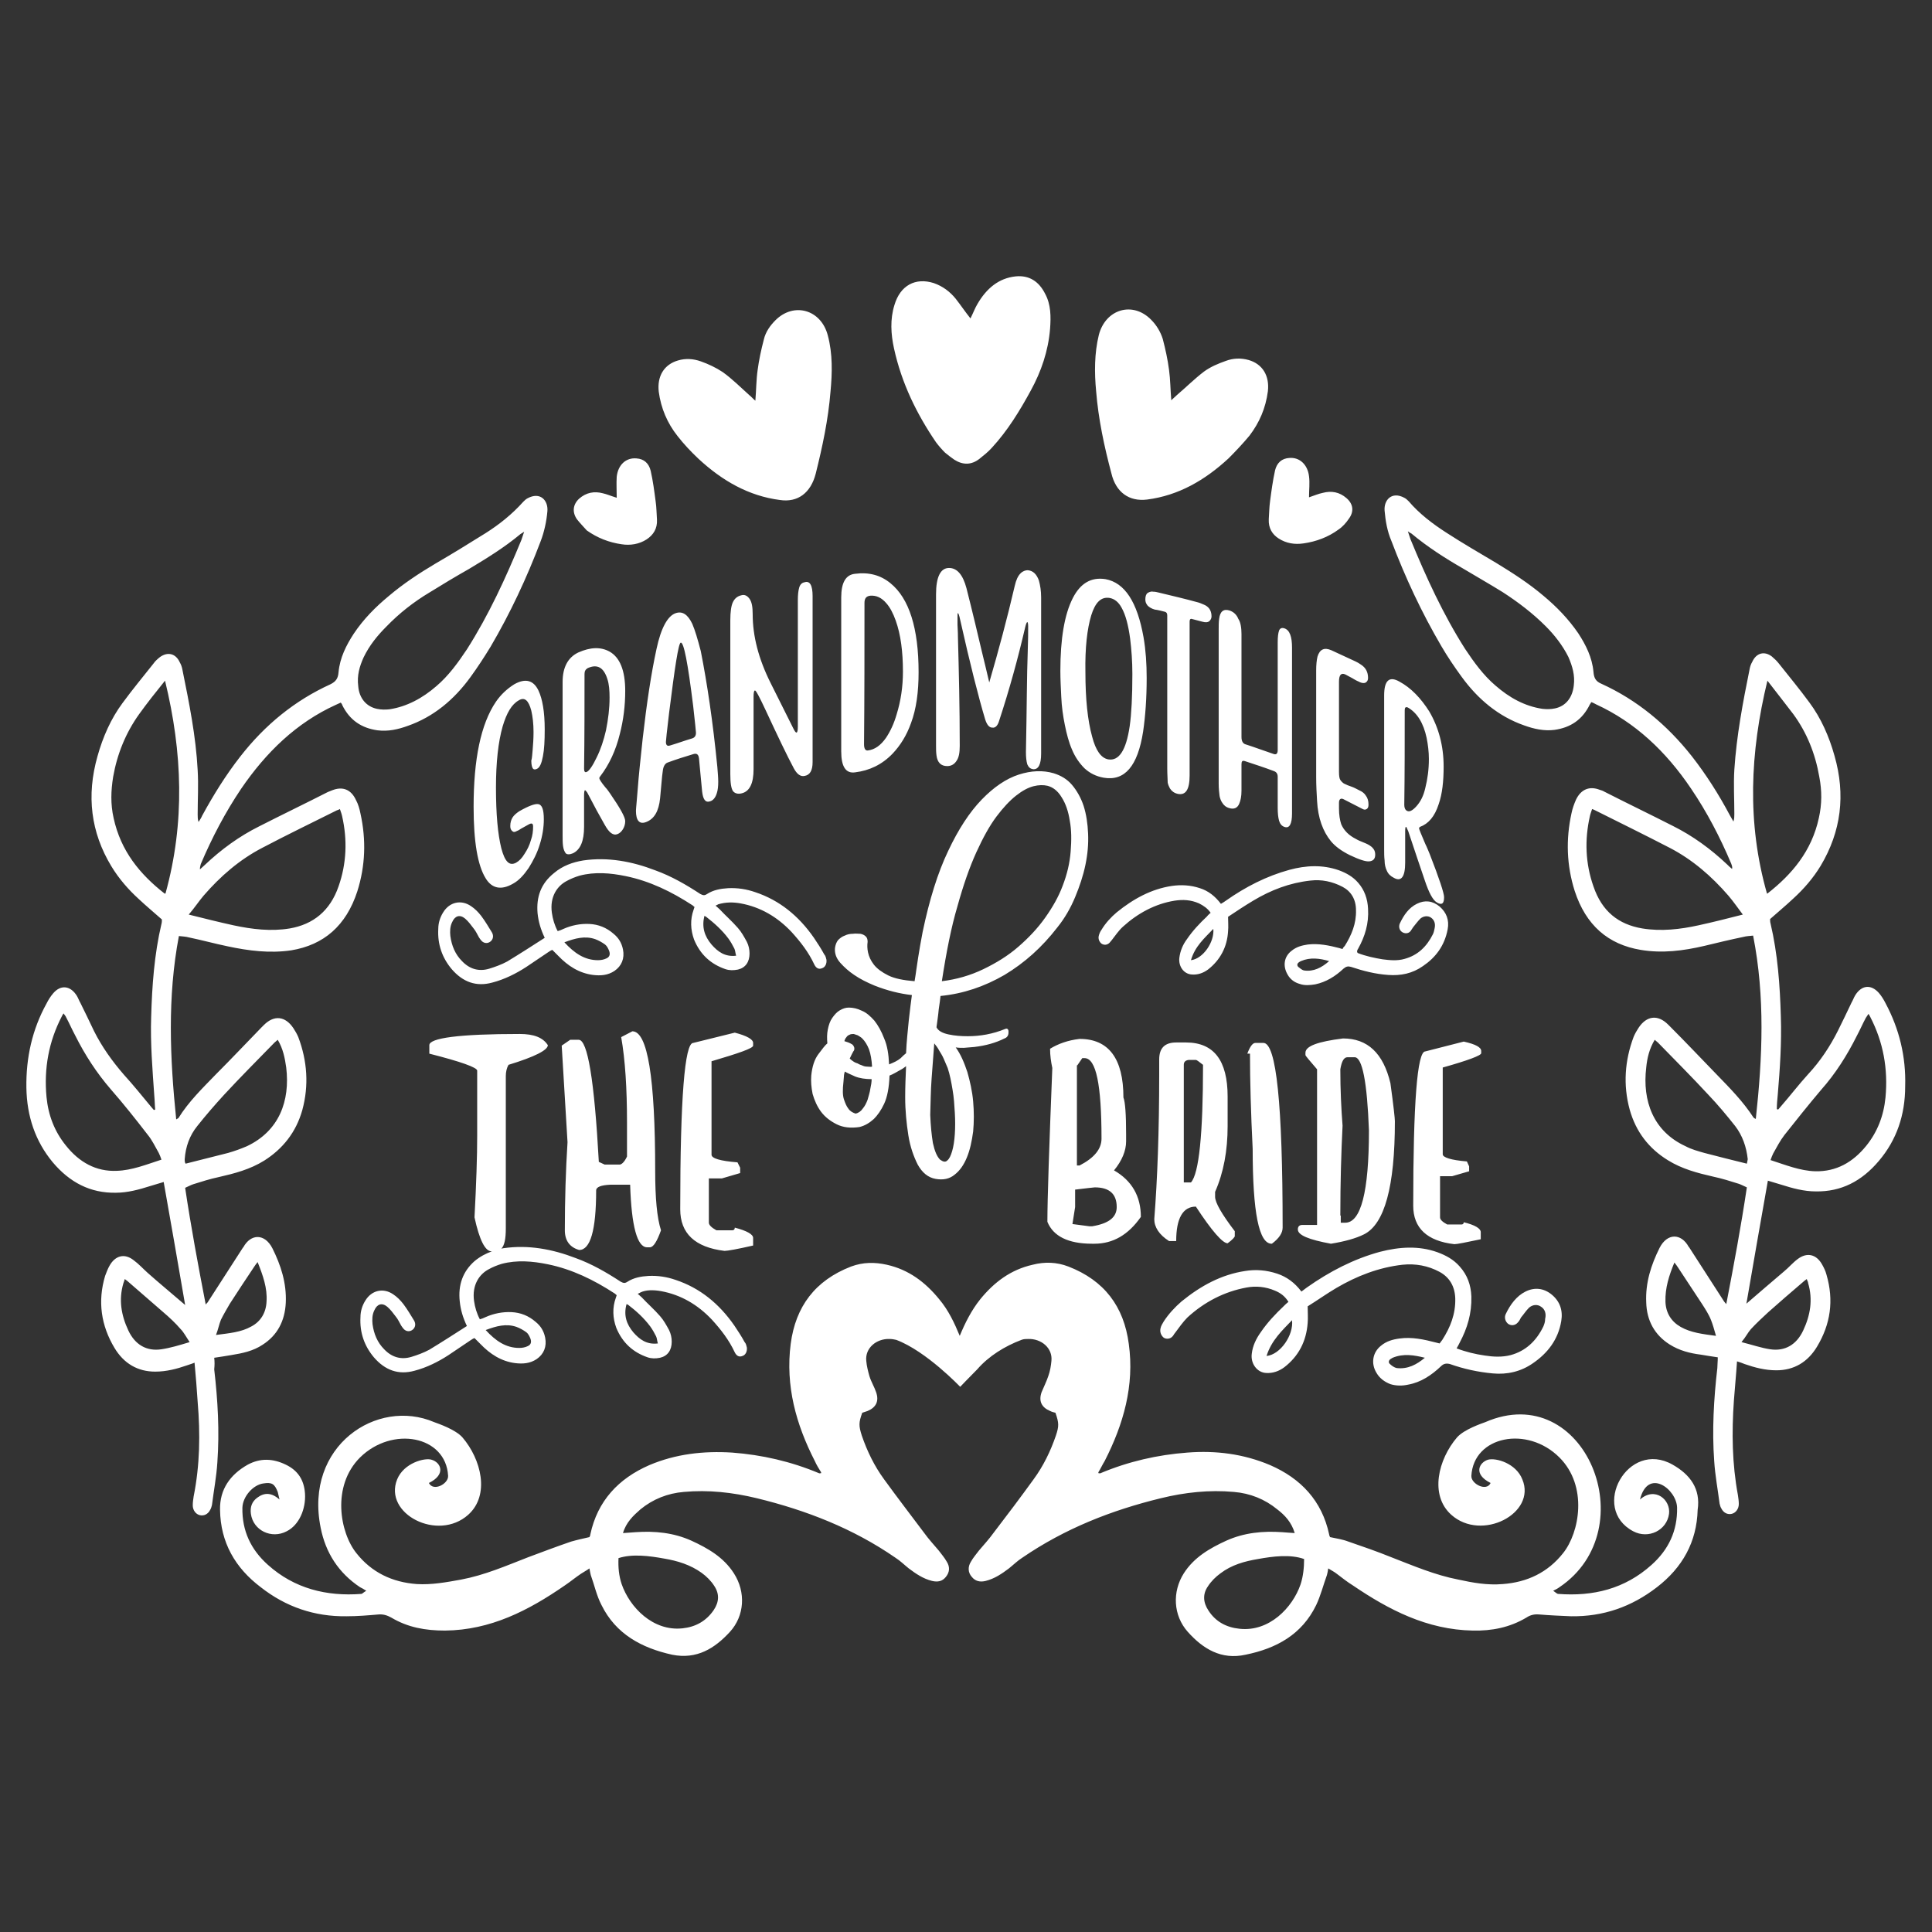 <?xml version="1.0" encoding="utf-8"?>
<!-- Generator: Adobe Illustrator 18.0.0, SVG Export Plug-In . SVG Version: 6.00 Build 0)  -->
<!DOCTYPE svg PUBLIC "-//W3C//DTD SVG 1.1//EN" "http://www.w3.org/Graphics/SVG/1.1/DTD/svg11.dtd">
<svg version="1.1" id="Layer_1" xmlns="http://www.w3.org/2000/svg" xmlns:xlink="http://www.w3.org/1999/xlink" x="0px" y="0px"
	 viewBox="0 0 432 432" enable-background="new 0 0 432 432" xml:space="preserve">
<rect x="0" y="0" width="432" height="432" fill="#333333" stroke="none"/>
<path fill="#FFFFFF" d="M47.9,303.6c1.4-0.2,2.6-0.4,3.8-0.6c2.5-0.4,4.9-0.9,7-2.3c3.3-2.1,5-5.3,5.2-9.4c0.2-4.4-1.1-8.4-3-12.2
	c-1.7-3.3-4.8-3.3-6.5-0.2c0,0-0.1,0.1-0.1,0.1c-2.6,4-5.2,8.1-7.8,12.1c-0.1,0.2-0.3,0.3-0.5,0.6c-1.7-8.8-3.3-17.4-4.6-26.1
	c0.7-0.3,1.2-0.6,1.8-0.8c1.9-0.6,3.8-1.2,5.7-1.6c3.5-0.8,7-1.7,10.2-3.7c4.1-2.6,7.1-6.3,8.5-11.3c1.5-5.5,1.1-11-0.9-16.3
	c-0.3-0.7-0.7-1.4-1.1-2c-1.8-2.7-4.3-3-6.6-0.7c-0.2,0.2-0.4,0.4-0.6,0.6c-3.4,3.5-6.7,7-10.1,10.4c-3,3.1-6.1,6.1-8.4,9.8
	c-0.1,0.1-0.2,0.1-0.5,0.3c-1.4-13.7-2-27.3,0.6-41c0.8,0.1,1.5,0.1,2.2,0.3c2.9,0.6,5.8,1.4,8.7,2c4.7,1,9.4,1.6,14.2,0.9
	c7.3-1.2,12.3-5.5,14.8-13.2c1.8-5.7,2-11.5,0.7-17.4c-0.2-1-0.5-2.1-1-3c-1.1-2.4-3-3.1-5.3-2.2c-0.3,0.1-0.7,0.3-1,0.4
	c-5.1,2.6-10.3,5.1-15.4,7.7c-4.4,2.2-8.4,5.1-12.1,8.6c-0.4,0.4-0.8,0.7-1.1,1c0-0.5,0.1-0.8,0.2-1.2c2.5-5.9,5.5-11.6,9-16.8
	c5.6-8.2,12.4-14.8,21.2-18.8c0.4-0.2,0.7-0.3,1.1-0.5c0.1,0.2,0.3,0.3,0.3,0.5c1.7,3.5,4.4,5.2,7.9,5.7c2.4,0.3,4.6-0.2,6.8-1
	c5.7-2,10.3-5.8,14-10.9c1.6-2.2,3.1-4.5,4.5-6.8c4.4-7.5,8.1-15.4,11.2-23.6c0.8-2.1,1.3-4.4,1.5-6.7c0.2-2.4-1.6-4.4-4.4-2.9
	c-0.4,0.2-0.7,0.5-1,0.8c-2.5,2.8-5.4,5.1-8.4,7c-3.7,2.3-7.4,4.6-11.2,6.8c-3.7,2.2-7.2,4.5-10.5,7.3c-2.9,2.4-5.6,5.1-7.8,8.4
	c-1.7,2.6-3.1,5.4-3.4,8.6c-0.1,1.4-0.6,2.1-1.8,2.7c-7.9,3.6-14.6,9-20.2,16.2c-3.2,4.1-6,8.6-8.5,13.2c-0.2,0.5-0.5,0.9-0.8,1.4
	c-0.2-0.6-0.2-1.1-0.2-1.7c0-3.3,0.2-6.6,0-9.9c-0.4-7.6-1.9-15-3.4-22.4c-0.1-0.6-0.3-1.2-0.6-1.7c-0.9-2-2.7-2.4-4.4-1.2
	c-0.5,0.4-1.1,0.9-1.5,1.5c-2.3,2.9-4.7,5.8-6.9,8.8c-2.6,3.5-4.4,7.6-5.6,11.9c-2.5,8.8-1.5,17,3.1,24.6c1.7,2.8,3.8,5.2,6.1,7.3
	c1.7,1.6,3.4,3,5.2,4.6c0,0.3,0,0.7-0.1,1c-1.6,6.8-2.1,13.8-2.3,20.8c-0.2,5.9,0.3,11.8,0.7,17.6c0.1,1,0.1,2.1,0.2,3.1
	c-0.1,0-0.2,0.1-0.3,0.1c-0.2-0.2-0.4-0.5-0.6-0.7c-2-2.4-4-4.9-6.1-7.2c-2.6-3-4.9-6.2-6.7-9.8c-1-2.1-2-4.2-3-6.2
	c-0.3-0.5-0.5-1.1-0.8-1.6c-1.4-2.3-3.6-2.6-5.3-0.6c-0.6,0.7-1.1,1.5-1.5,2.3c-3.2,5.8-4.6,12.1-4.5,18.8c0.1,6.4,2,12,5.9,16.7
	c3.8,4.5,8.4,6.9,14.1,6.8c2.6,0,5.2-0.7,7.7-1.5c1-0.3,2-0.6,3-0.9c1.6,9.1,3.2,18.1,4.8,27.5c-2.9-2.5-5.7-4.8-8.4-7.2
	c-1-0.9-2-2-3.1-2.8c-2-1.6-4.1-1.1-5.4,1.2c-0.4,0.7-0.7,1.5-1,2.3c-1.7,5.7-0.9,11.1,2.1,16.1c2.1,3.5,5.2,5.3,9.1,5.3
	c2.5,0,4.8-0.6,7.1-1.4c0.5-0.2,1-0.3,1.7-0.6c0.3,3.1,0.5,5.9,0.7,8.8c0.6,7.1,0.5,14.1-0.9,21.1c-0.1,0.7-0.2,1.3-0.2,2
	c0,1.1,0.7,2,1.6,2.2c0.9,0.2,1.8-0.2,2.3-1.2c0.2-0.3,0.3-0.7,0.4-1.1c0.4-3.2,1-6.3,1.2-9.5c0.5-7,0.1-13.9-0.7-20.8
	C48,305.2,48,304.5,47.9,303.6z M49.4,295.1c0.6-1.2,1.3-2.4,2-3.6c1.8-2.8,3.6-5.5,5.4-8.2c0.2-0.3,0.4-0.6,0.8-1.1
	c1.2,3,2.2,5.8,2,8.8c-0.1,2.5-1.3,4.5-3.4,5.6c-2.3,1.3-4.9,1.5-7.9,1.9C48.8,297.2,49,296.1,49.4,295.1z M81.3,147
	c1.3-2.7,3.1-4.9,5.1-6.9c2.9-3,6.1-5.5,9.6-7.6c2.9-1.8,5.9-3.6,8.9-5.3c4-2.4,7.9-4.8,11.5-7.8c0.2-0.1,0.3-0.2,0.8-0.5
	c-0.3,0.8-0.4,1.3-0.6,1.8c-3.5,8.5-7.3,16.8-12.2,24.5c-2,3-4.1,5.9-6.8,8.2c-3.1,2.7-6.6,4.6-10.5,5.2c-0.9,0.1-1.9,0.1-2.8-0.1
	c-2.4-0.5-4-2.4-4.2-5.1C79.8,151,80.4,149,81.3,147z M45.5,200.3c3.8-4.4,8.1-8.1,13.1-10.7c5.5-2.9,11.1-5.6,16.7-8.4
	c0.2-0.1,0.4-0.1,0.7-0.3c0.2,0.6,0.4,1.1,0.5,1.6c1.2,5.3,1,10.6-0.8,15.7c-1.9,5.5-5.7,8.5-10.9,9.4c-4.2,0.7-8.4,0.2-12.6-0.7
	c-3.2-0.7-6.4-1.5-10-2.4C43.5,203,44.4,201.6,45.5,200.3z M26.1,261.8c-4.6,0.2-8.4-1.9-11.4-5.7c-2.5-3.1-3.9-6.7-4.3-10.8
	c-0.6-6.4,0.5-12.4,3.4-18c0.1-0.2,0.2-0.4,0.4-0.7c0.2,0.3,0.5,0.6,0.6,0.9c0.7,1.3,1.3,2.7,2,4c2.2,4.4,4.8,8.4,8,12.1
	c2.8,3.2,5.5,6.6,8.2,10.1c1,1.2,1.7,2.7,2.5,4.1c0.2,0.4,0.4,0.9,0.6,1.5C32.7,260.4,29.5,261.7,26.1,261.8z M36.8,199.8
	c-5.5-4.3-9.8-9.5-11.4-16.9c-0.7-3.1-0.6-6.1-0.1-9.2c0.9-5.1,2.8-9.8,5.8-14c1.8-2.5,3.7-4.9,5.8-7.5c3.9,16,4.5,31.7,0.1,47.6
	C36.9,199.8,36.8,199.8,36.8,199.8z M41.3,259.2c0.2-2.8,1.1-5.3,2.8-7.4c1.9-2.4,3.9-4.7,6-7c3.7-4,7.5-7.8,11.3-11.7
	c0.2-0.2,0.4-0.3,0.7-0.6c1.2,2,1.6,4.1,1.9,6.2c0.9,7.5-1.6,14.2-8.8,17.6c-1.4,0.6-2.8,1.1-4.2,1.5c-3.1,0.8-6.3,1.6-9.5,2.4
	C41.3,259.9,41.3,259.6,41.3,259.2z M36.1,301.7c-3.3,0.5-5.9-1-7.4-4.2c-1.6-3.4-2.2-6.9-1.1-10.6c0.1-0.3,0.2-0.5,0.3-0.9
	c0.4,0.3,0.7,0.5,1,0.8c2.5,2.2,5.1,4.4,7.6,6.6c1.4,1.2,2.7,2.4,3.9,3.8c0.7,0.7,1.2,1.7,2,2.9C40.1,300.8,38.1,301.4,36.1,301.7z
	 M421.6,224.3c-0.4-0.8-0.9-1.6-1.5-2.3c-1.8-2-3.9-1.7-5.3,0.6c-0.3,0.5-0.5,1.1-0.8,1.6c-1,2.1-2,4.2-3,6.2
	c-1.8,3.6-4,6.9-6.7,9.8c-2.1,2.3-4,4.8-6.1,7.2c-0.2,0.2-0.4,0.5-0.6,0.7c-0.1,0-0.2-0.1-0.3-0.1c0-1,0.1-2.1,0.2-3.1
	c0.5-5.9,0.9-11.8,0.7-17.6c-0.2-7-0.7-14-2.3-20.8c-0.1-0.3-0.1-0.7-0.1-1c1.8-1.6,3.5-3,5.2-4.6c2.3-2.1,4.4-4.5,6.1-7.3
	c4.6-7.7,5.6-15.9,3.1-24.6c-1.2-4.3-3-8.4-5.6-11.9c-2.2-3-4.6-5.9-6.9-8.8c-0.4-0.5-0.9-1-1.5-1.5c-1.7-1.3-3.5-0.8-4.4,1.2
	c-0.3,0.5-0.5,1.1-0.6,1.7c-1.5,7.4-2.9,14.8-3.4,22.4c-0.2,3.3,0,6.6,0,9.9c0,0.5,0,1.1-0.2,1.7c-0.3-0.5-0.5-0.9-0.8-1.4
	c-2.5-4.7-5.3-9.1-8.5-13.2c-5.6-7.1-12.3-12.6-20.2-16.2c-1.2-0.5-1.7-1.2-1.8-2.7c-0.3-3.2-1.7-6-3.4-8.6
	c-2.2-3.2-4.8-5.9-7.8-8.4c-3.3-2.8-6.9-5.1-10.5-7.3c-3.7-2.2-7.5-4.4-11.2-6.8c-3.1-2-6-4.2-8.4-7c-0.3-0.3-0.6-0.6-1-0.8
	c-2.8-1.5-4.6,0.5-4.4,2.9c0.2,2.3,0.6,4.6,1.5,6.7c3.1,8.2,6.8,16.1,11.2,23.6c1.4,2.4,2.9,4.6,4.5,6.8c3.7,5.1,8.3,8.9,14,10.9
	c2.2,0.8,4.5,1.3,6.8,1c3.5-0.5,6.2-2.2,7.9-5.7c0.1-0.1,0.2-0.3,0.3-0.5c0.4,0.1,0.7,0.3,1.1,0.5c8.7,4,15.6,10.5,21.2,18.8
	c3.6,5.3,6.5,10.9,9,16.8c0.1,0.3,0.3,0.7,0.2,1.2c-0.4-0.3-0.8-0.7-1.1-1c-3.7-3.5-7.7-6.4-12.1-8.6c-5.1-2.6-10.3-5.1-15.4-7.7
	c-0.3-0.2-0.7-0.3-1-0.4c-2.3-0.9-4.2-0.1-5.3,2.2c-0.4,0.9-0.8,2-1,3c-1.3,5.9-1.1,11.7,0.7,17.4c2.5,7.7,7.5,12,14.8,13.2
	c4.8,0.8,9.5,0.2,14.2-0.9c2.9-0.7,5.8-1.4,8.7-2c0.7-0.2,1.4-0.2,2.2-0.3c2.7,13.7,2.1,27.3,0.6,41c-0.2-0.1-0.4-0.2-0.5-0.3
	c-2.4-3.7-5.4-6.7-8.4-9.8c-3.4-3.5-6.7-7-10.1-10.4c-0.2-0.2-0.4-0.4-0.6-0.6c-2.3-2.3-4.8-2-6.6,0.7c-0.4,0.6-0.8,1.3-1.1,2
	c-2,5.3-2.4,10.8-0.9,16.3c1.4,5,4.3,8.7,8.5,11.3c3.2,2,6.7,2.9,10.2,3.7c1.9,0.4,3.8,1,5.7,1.6c0.6,0.2,1.1,0.5,1.8,0.8
	c-1.3,8.7-2.9,17.3-4.6,26.1c-0.3-0.3-0.4-0.5-0.5-0.6c-2.6-4-5.2-8.1-7.8-12.1c0,0-0.1-0.1-0.1-0.1c-1.7-3.1-4.8-3.1-6.5,0.2
	c-1.9,3.8-3.2,7.8-3,12.2c0.1,4.1,1.9,7.3,5.2,9.4c2.2,1.4,4.6,2,7,2.3c1.2,0.2,2.4,0.4,3.8,0.6c0,0.9-0.1,1.7-0.1,2.4
	c-0.8,6.9-1.2,13.9-0.7,20.8c0.2,3.2,0.8,6.3,1.2,9.5c0.1,0.4,0.2,0.8,0.4,1.1c0.5,1,1.4,1.4,2.3,1.2c0.9-0.2,1.6-1.1,1.6-2.2
	c0-0.7-0.1-1.3-0.2-2c-1.3-7-1.4-14-0.9-21.1c0.2-2.8,0.5-5.7,0.7-8.8c0.7,0.2,1.2,0.4,1.7,0.6c2.3,0.8,4.6,1.4,7.1,1.4
	c3.9,0,7-1.8,9.1-5.3c3-5,3.8-10.3,2.1-16.1c-0.2-0.8-0.6-1.6-1-2.3c-1.3-2.3-3.4-2.7-5.4-1.2c-1.1,0.8-2,1.9-3.1,2.8
	c-2.7,2.3-5.4,4.6-8.4,7.2c1.6-9.4,3.2-18.4,4.8-27.5c1,0.3,2,0.6,3,0.9c2.5,0.8,5.1,1.5,7.7,1.5c5.7,0.1,10.3-2.3,14.1-6.8
	c4-4.7,5.9-10.3,5.9-16.7C426.2,236.3,424.7,230.1,421.6,224.3z M351.9,153.3c-0.3,2.7-1.8,4.6-4.2,5.1c-0.9,0.2-1.9,0.2-2.8,0.1
	c-4-0.6-7.4-2.5-10.5-5.2c-2.7-2.3-4.8-5.2-6.8-8.2c-4.9-7.7-8.7-16-12.2-24.5c-0.2-0.5-0.3-1-0.6-1.8c0.4,0.3,0.6,0.4,0.8,0.5
	c3.6,3,7.5,5.5,11.5,7.8c3,1.8,6,3.5,8.9,5.3c3.4,2.2,6.7,4.7,9.6,7.6c2,2,3.8,4.3,5.1,6.9C351.6,149,352.2,151,351.9,153.3z
	 M379.8,206.9c-4.1,0.9-8.3,1.4-12.6,0.7c-5.3-0.9-9-3.8-10.9-9.4c-1.8-5.1-2-10.4-0.8-15.7c0.1-0.5,0.3-1,0.5-1.6
	c0.3,0.1,0.5,0.2,0.7,0.3c5.6,2.8,11.1,5.5,16.7,8.4c5,2.6,9.3,6.3,13.1,10.7c1.1,1.3,2,2.6,3.2,4.2
	C386.2,205.4,383,206.2,379.8,206.9z M375.8,296.7c-2.1-1.2-3.3-3.1-3.4-5.6c-0.1-3.1,0.8-5.9,2-8.8c0.4,0.5,0.6,0.8,0.8,1.1
	c1.8,2.7,3.6,5.5,5.4,8.2c0.7,1.1,1.5,2.3,2,3.6c0.4,1,0.7,2.1,1.1,3.5C380.7,298.3,378.1,298,375.8,296.7z M391.5,297.2
	c1.2-1.3,2.6-2.6,3.9-3.8c2.5-2.2,5-4.4,7.6-6.6c0.3-0.3,0.6-0.5,1-0.8c0.1,0.4,0.3,0.6,0.3,0.9c1.1,3.7,0.5,7.2-1.1,10.6
	c-1.5,3.2-4.1,4.7-7.4,4.2c-2-0.3-4-1-6.4-1.6C390.4,298.9,390.8,298,391.5,297.2z M390.6,260.2c-3.3-0.8-6.4-1.6-9.5-2.4
	c-1.4-0.4-2.9-0.8-4.2-1.5c-7.2-3.3-9.7-10.1-8.8-17.6c0.2-2.1,0.7-4.2,1.9-6.2c0.3,0.3,0.5,0.4,0.7,0.6c3.8,3.9,7.6,7.7,11.3,11.7
	c2.1,2.2,4.1,4.6,6,7c1.6,2.1,2.5,4.6,2.8,7.4C390.7,259.6,390.7,259.9,390.6,260.2z M395.2,199.8c0,0-0.1,0-0.1,0
	c-4.5-15.8-3.8-31.5,0.1-47.6c2,2.6,3.9,5,5.8,7.5c3,4.1,4.9,8.8,5.8,14c0.6,3.1,0.6,6.1-0.1,9.2
	C405.1,190.3,400.7,195.5,395.2,199.8z M417.3,256.2c-3,3.7-6.7,5.8-11.4,5.7c-3.4-0.1-6.6-1.4-10-2.5c0.2-0.6,0.4-1.1,0.6-1.5
	c0.8-1.4,1.5-2.8,2.5-4.1c2.7-3.4,5.4-6.8,8.2-10.1c3.2-3.6,5.8-7.7,8-12.1c0.7-1.3,1.3-2.7,2-4c0.2-0.3,0.4-0.6,0.6-0.9
	c0.2,0.3,0.3,0.5,0.4,0.7c2.9,5.6,4,11.6,3.4,18C421.2,249.5,419.8,253.1,417.3,256.2z M120.2,204.2c0.2,1.9,0.7,3.6,1.6,5.5
	c-2.8,1.8-5.6,3.6-8.4,5.3c-1.3,0.7-2.7,1.2-4,1.6c-2.3,0.7-4.4,0.1-6.1-1.7c-1.5-1.5-2.3-3.4-2.6-5.6c-0.1-1-0.1-2.1,0.4-3.1
	c0.6-1.4,1.7-1.8,2.9-0.8c0.7,0.6,1.3,1.4,1.9,2.2c0.5,0.6,0.8,1.3,1.2,2c0.2,0.3,0.4,0.6,0.6,0.8c0.6,0.6,1.4,0.6,2,0.1
	c0.6-0.5,0.7-1.3,0.3-2c-0.8-1.3-1.5-2.5-2.4-3.7c-0.7-0.9-1.4-1.6-2.3-2.2c-2.2-1.5-4.8-0.9-6.2,1.4c-0.7,1.1-1.1,2.4-1.1,3.7
	c-0.2,3.5,0.9,6.5,3,9c2.5,2.9,5.5,4,9.1,3c2.7-0.7,5.3-2,7.6-3.5c1.6-1.1,3.3-2.2,4.9-3.3c0.3-0.2,0.6-0.4,0.9-0.5
	c0.5,0.5,0.9,0.9,1.3,1.3c2.2,2.3,4.7,3.9,7.8,4.3c1.7,0.2,3.3,0.1,4.8-0.9c1.6-1.1,2.3-2.8,1.9-4.8c-0.3-1.5-1-2.6-2.1-3.5
	c-1.6-1.4-3.4-2.1-5.4-2.2c-2-0.1-4,0.3-5.8,1.1c-0.4,0.2-0.9,0.4-1.3,0.5c-0.7-1.3-1.1-2.7-1.3-4.1c-0.5-3.6,1.2-6,3.3-7.1
	c0.9-0.5,1.9-0.9,2.9-1.2c3.4-0.9,6.9-0.6,10.3,0.1c5.4,1.1,10.3,3.5,14.9,6.5c0.2,0.1,0.3,0.3,0.5,0.4c-0.1,0.2-0.1,0.4-0.2,0.6
	c-0.8,2.2-0.7,4.5,0.1,6.7c1.4,3.4,3.8,5.5,7,6.6c0.9,0.3,1.8,0.3,2.8,0.1c1.7-0.4,2.6-1.7,2.6-3.6c0-0.9-0.2-1.8-0.6-2.6
	c-0.6-1.1-1.2-2.2-2-3.1c-1.3-1.5-2.8-2.8-4.1-4.2c-0.3-0.3-0.6-0.5-0.9-0.8c0.3-0.1,0.4-0.2,0.6-0.3c1.7-0.5,3.3-0.5,5-0.2
	c4.4,0.8,8.2,3,11.4,6.4c2,2.2,3.8,4.5,5.1,7.3c0.4,0.8,1,1.1,1.7,0.8c0.7-0.2,1.1-1,1-1.9c-0.1-0.4-0.2-0.9-0.5-1.2
	c-0.7-1.3-1.5-2.5-2.3-3.7c-3.4-4.9-7.7-8.4-13.1-10.2c-2-0.7-4-1-6.1-0.9c-1.7,0.1-3.3,0.4-4.7,1.3c-0.6,0.4-0.9,0.3-1.5,0
	c-3.2-2.1-6.5-4-10.1-5.3c-5.2-2-10.6-3-16.1-2.2c-2.4,0.4-4.6,1.2-6.5,2.8C120.9,197.6,119.9,200.6,120.2,204.2z M133.1,210
	c0.8,0.3,1.5,0.7,2.2,1.2c0.4,0.3,0.7,0.9,0.9,1.4c0.3,0.8,0.1,1.4-0.6,1.7c-0.6,0.3-1.3,0.4-1.9,0.4c-3,0-5.3-1.6-7.5-4
	C128.6,209.8,130.8,209.2,133.1,210z M157.5,204.8c0.2,0.1,0.3,0.1,0.4,0.2c1.8,1.4,3.6,3,5,4.9c0.5,0.7,0.9,1.4,1.3,2.2
	c0.2,0.4,0.2,0.9,0.4,1.6c-2.5,0.3-4.1-0.9-5.5-2.5C157.5,209.3,156.9,207.3,157.5,204.8z M147.8,288.7c4.4,0.8,8.2,3,11.4,6.4
	c2,2.2,3.8,4.5,5.1,7.3c0.4,0.8,1,1.1,1.7,0.8c0.7-0.2,1.1-1,1-1.9c-0.1-0.4-0.2-0.9-0.5-1.2c-0.7-1.3-1.5-2.5-2.3-3.7
	c-3.4-4.9-7.7-8.4-13.1-10.2c-2-0.7-4-1-6.1-0.9c-1.7,0.1-3.3,0.4-4.7,1.3c-0.6,0.4-0.9,0.3-1.5,0c-3.2-2.1-6.5-4-10.1-5.3
	c-5.2-2-10.6-3-16.1-2.2c-0.2,0-0.4,0.1-0.5,0.1c0.7-0.7,1-2.2,1-4.5v-34.1c0-0.9,0.2-1.8,0.6-2.5c5.9-1.8,8.8-3.3,8.8-4.4
	c-1.1-1.7-3.1-2.5-6.3-2.5c-13.5,0-20.2,0.9-20.2,2.5v1.9c7.1,1.8,10.7,3.1,10.7,3.8v14.5c0,4.7-0.2,10.8-0.6,18.3
	c1.1,5.1,2.4,7.6,3.8,7.6h0.1c-1.4,0.5-2.7,1.2-3.9,2.2c-2.6,2.3-3.7,5.3-3.3,9c0.2,1.9,0.7,3.6,1.6,5.5c-2.8,1.8-5.6,3.6-8.4,5.3
	c-1.3,0.7-2.7,1.2-4,1.6c-2.3,0.7-4.4,0.1-6.1-1.7c-1.5-1.5-2.3-3.4-2.6-5.6c-0.1-1-0.1-2.1,0.4-3.1c0.6-1.4,1.7-1.8,2.9-0.8
	c0.7,0.6,1.3,1.4,1.9,2.2c0.5,0.6,0.8,1.3,1.2,2c0.2,0.3,0.4,0.6,0.6,0.8c0.6,0.6,1.4,0.6,2,0.1c0.6-0.5,0.7-1.3,0.3-2
	c-0.8-1.3-1.5-2.5-2.4-3.7c-0.7-0.9-1.4-1.6-2.3-2.2c-2.2-1.5-4.8-0.9-6.2,1.4c-0.7,1.1-1.1,2.4-1.1,3.7c-0.2,3.5,0.9,6.5,3,9
	c2.5,2.9,5.5,4,9.1,3c2.7-0.7,5.3-2,7.6-3.5c1.6-1.1,3.3-2.2,4.9-3.3c0.3-0.2,0.6-0.4,0.9-0.5c0.5,0.5,0.9,0.9,1.3,1.3
	c2.2,2.3,4.7,3.9,7.8,4.3c1.7,0.2,3.3,0.1,4.8-0.9c1.6-1.1,2.3-2.8,1.9-4.8c-0.3-1.5-1-2.6-2.1-3.5c-1.6-1.4-3.4-2.1-5.4-2.2
	c-2-0.1-4,0.3-5.8,1.1c-0.4,0.2-0.9,0.4-1.3,0.5c-0.7-1.3-1.1-2.7-1.3-4.1c-0.5-3.6,1.2-6,3.3-7.1c0.9-0.5,1.9-0.9,2.9-1.2
	c3.4-0.9,6.9-0.6,10.3,0.1c5.4,1.1,10.3,3.5,14.9,6.5c0.2,0.1,0.3,0.3,0.5,0.4c-0.1,0.2-0.1,0.4-0.2,0.6c-0.8,2.2-0.7,4.5,0.1,6.7
	c1.4,3.4,3.8,5.5,7,6.6c0.9,0.3,1.8,0.3,2.8,0.1c1.7-0.4,2.6-1.7,2.6-3.6c0-0.9-0.2-1.8-0.6-2.6c-0.6-1.1-1.2-2.2-2-3.1
	c-1.3-1.5-2.8-2.8-4.1-4.2c-0.3-0.3-0.6-0.5-0.9-0.8c0.3-0.1,0.4-0.2,0.6-0.3C144.4,288.4,146.1,288.4,147.8,288.7z M115.5,296.7
	c0.8,0.3,1.5,0.7,2.2,1.2c0.4,0.3,0.7,0.9,0.9,1.4c0.3,0.8,0.1,1.4-0.6,1.7c-0.6,0.3-1.3,0.4-1.9,0.4c-3,0-5.3-1.6-7.5-4
	C111,296.5,113.2,295.9,115.5,296.7z M145.4,296.6c0.5,0.7,0.9,1.4,1.3,2.2c0.2,0.4,0.2,0.9,0.4,1.6c-2.5,0.3-4.1-0.9-5.5-2.5
	c-1.5-1.8-2.2-3.8-1.5-6.3c0.2,0.1,0.3,0.1,0.4,0.2C142.2,293.1,143.9,294.6,145.4,296.6z M303.7,212.1c1.5-2.7,2.4-5.6,2.2-8.9
	c-0.1-2.2-0.8-4.2-2.2-5.8c-1.2-1.4-2.7-2.2-4.3-2.8c-3.7-1.3-7.4-1.1-11.1-0.1c-5.1,1.4-9.8,3.8-14.2,6.9c-0.3,0.2-0.7,0.5-1.1,0.7
	c-1.3-1.7-2.8-2.9-4.7-3.5c-2.1-0.7-4.2-0.8-6.3-0.5c-4.6,0.7-8.6,2.9-12.3,5.9c-1.3,1.1-2.5,2.4-3.4,3.9c-0.3,0.4-0.5,0.9-0.6,1.3
	c-0.2,0.7,0.1,1.4,0.6,1.8c0.6,0.4,1.3,0.3,1.8-0.2c0.2-0.2,0.3-0.4,0.5-0.6c0.8-1,1.5-2.1,2.5-3c3.3-3,7.2-5.1,11.5-5.8
	c1.9-0.3,3.7-0.2,5.5,0.6c1,0.5,1.9,1.1,2.6,2.1c-0.3,0.3-0.6,0.5-0.8,0.8c-1.7,1.6-3.2,3.2-4.5,5.1c-0.9,1.2-1.5,2.6-1.7,4.2
	c-0.2,1.9,1,3.6,2.8,3.7c1.3,0.1,2.5-0.3,3.6-1.1c2.7-2.1,4.3-5,4.5-8.6c0.1-1,0-2,0-3.2c1.8-1.2,3.6-2.4,5.6-3.6
	c4-2.4,8.2-4,12.8-4.5c2.5-0.3,4.9,0.2,7.2,1.4c1.9,1,3,2.8,3,5.2c0.1,3-1,5.6-2.5,8c-0.2,0.2-0.4,0.4-0.5,0.7
	c-0.3-0.1-0.5-0.1-0.7-0.2c-2.3-0.6-4.7-1.1-7.1-0.8c-1.3,0.2-2.5,0.5-3.6,1.4c-1.7,1.3-2,3.4-0.9,5.3c0.6,1.1,1.6,1.8,2.7,2.1
	c1.1,0.4,2.3,0.3,3.5,0.1c2.4-0.5,4.5-1.8,6.3-3.5c0.6-0.5,1-0.6,1.7-0.4c2.7,0.9,5.4,1.6,8.3,1.8c2.8,0.2,5.4-0.3,7.8-2
	c2.8-1.9,4.8-4.5,5.5-8.2c0.4-2.1-0.3-3.8-1.8-5.1c-1.6-1.3-3.3-1.5-5.1-0.6c-1.8,0.9-2.9,2.5-3.8,4.4c-0.3,0.7-0.1,1.5,0.5,1.9
	c0.6,0.4,1.4,0.4,1.9-0.2c0.2-0.3,0.4-0.6,0.6-0.9c0.5-0.6,1-1.3,1.6-1.9c0.7-0.6,1.7-0.7,2.4-0.2c0.7,0.5,1,1.3,0.8,2.3
	c-0.1,0.5-0.2,1-0.4,1.4c-1.4,2.8-3.4,4.7-6.3,5.5c-1.7,0.5-3.4,0.3-5,0.1c-1.8-0.3-3.7-0.7-5.5-1.4
	C303.3,212.8,303.5,212.4,303.7,212.1z M266.3,214.7c0.9-3.1,3-4.9,5-7C271.6,210.6,269,214.4,266.3,214.7z M291.6,217
	c-0.5-0.1-0.9-0.5-1.3-0.8c-0.3-0.3-0.3-0.7,0.1-1c0.1-0.1,0.3-0.2,0.5-0.3c2.1-0.9,4.2-0.6,6.3,0
	C295.5,216.4,293.7,217.3,291.6,217z M345.1,296.6c-1.6,3.3-4,5.5-7.3,6.4c-1.9,0.5-3.9,0.4-5.8,0.1c-2.1-0.3-4.2-0.8-6.3-1.6
	c0.3-0.5,0.5-0.9,0.7-1.3c1.7-3.2,2.7-6.5,2.6-10.3c-0.1-2.6-0.9-4.8-2.6-6.7c-1.4-1.6-3.1-2.5-5-3.2c-4.2-1.5-8.5-1.2-12.8-0.1
	c-5.9,1.6-11.3,4.4-16.4,8c-0.4,0.3-0.8,0.6-1.2,0.9c-1.5-2-3.3-3.3-5.4-4c-2.4-0.8-4.8-1-7.2-0.6c-5.3,0.8-9.9,3.3-14.2,6.8
	c-1.5,1.3-2.9,2.8-4,4.5c-0.3,0.5-0.6,1-0.7,1.5c-0.2,0.8,0.1,1.6,0.7,2.1c0.6,0.4,1.5,0.3,2-0.3c0.2-0.2,0.3-0.5,0.5-0.7
	c0.9-1.2,1.8-2.5,2.8-3.5c3.8-3.5,8.3-5.8,13.2-6.7c2.1-0.4,4.3-0.2,6.4,0.7c1.2,0.5,2.2,1.2,3,2.5c-0.4,0.3-0.7,0.6-1,0.9
	c-1.9,1.8-3.7,3.7-5.2,5.9c-1,1.4-1.8,3-2,4.8c-0.3,2.2,1.2,4.2,3.2,4.3c1.5,0.1,2.9-0.4,4.1-1.3c3.1-2.4,4.9-5.7,5.2-9.9
	c0.1-1.1,0-2.3,0-3.7c2.1-1.3,4.2-2.8,6.4-4.1c4.6-2.7,9.5-4.6,14.8-5.2c2.9-0.3,5.7,0.2,8.3,1.6c2.2,1.2,3.4,3.2,3.5,5.9
	c0.1,3.5-1.1,6.5-2.9,9.3c-0.2,0.3-0.4,0.5-0.6,0.8c-0.3-0.1-0.5-0.1-0.8-0.2c-2.7-0.7-5.4-1.3-8.2-0.9c-1.5,0.2-2.9,0.6-4.1,1.6
	c-1.9,1.5-2.3,4-1,6.1c0.7,1.2,1.8,2,3.1,2.5c1.3,0.4,2.7,0.4,4,0.1c2.8-0.5,5.2-2.1,7.3-4.1c0.6-0.6,1.2-0.7,2-0.5
	c3.1,1.1,6.3,1.8,9.6,2.1c3.2,0.3,6.3-0.4,9-2.3c3.2-2.2,5.6-5.2,6.3-9.4c0.4-2.4-0.3-4.4-2.1-5.9c-1.8-1.5-3.9-1.7-5.9-0.7
	c-2,1-3.4,2.9-4.4,5c-0.4,0.8-0.1,1.7,0.5,2.2c0.7,0.5,1.6,0.4,2.2-0.3c0.3-0.3,0.5-0.7,0.7-1.1c0.6-0.7,1.1-1.5,1.8-2.2
	c0.8-0.7,1.9-0.8,2.7-0.2c0.8,0.5,1.2,1.5,0.9,2.7C345.5,295.6,345.3,296.1,345.1,296.6z M283.2,303.2c1.1-3.5,3.5-5.7,5.7-8
	C289.3,298.5,286.3,302.9,283.2,303.2z M312.3,305.9c-0.5-0.1-1.1-0.5-1.5-0.9c-0.4-0.3-0.3-0.8,0.1-1.1c0.2-0.1,0.3-0.2,0.5-0.3
	c2.4-1,4.8-0.6,7.2,0C316.8,305.1,314.8,306.2,312.3,305.9z M199.9,77.9c-0.7-3.2-0.9-6.5,0.1-9.7c1.3-4.4,4.7-6.2,8.8-4.9
	c2,0.7,3.6,1.9,4.9,3.5c1.1,1.4,2.1,2.9,3.3,4.4c0.6-1.2,1-2.3,1.6-3.3c2-3.4,4.7-5.7,8.5-6.1c3-0.3,5.2,1.1,6.6,3.9
	c1.3,2.4,1.3,5.1,1.1,7.8c-0.4,5-2,9.6-4.3,13.8c-2.5,4.6-5.2,9-8.7,12.8c-0.8,0.9-1.8,1.7-2.8,2.5c-1.8,1.4-3.7,1.4-5.6,0.2
	c-0.7-0.5-1.4-1-2.1-1.6c-0.7-0.7-1.4-1.5-2-2.3C205,92.6,201.6,85.7,199.9,77.9z M147.3,87.6c-0.4-3.5,1.2-6.1,4.3-7
	c1.7-0.5,3.4-0.4,5.1,0.2c1.7,0.6,3.4,1.4,4.9,2.4c2.1,1.5,4,3.4,6,5.2c0.4,0.3,0.7,0.7,1.3,1.2c0.2-2.4,0.2-4.7,0.5-6.8
	c0.3-2.3,0.8-4.6,1.4-6.9c0.4-1.7,1.4-3.1,2.6-4.3c4.1-4.1,10.2-2.4,11.7,3.4c1.1,4.1,1,8.4,0.6,12.6c-0.5,6.2-1.8,12.3-3.3,18.3
	c-1.1,4.3-4,6.5-8,5.9c-7-0.9-12.9-4.3-18.2-9.2c-1.7-1.6-3.3-3.3-4.7-5.1C149.2,94.6,147.8,91.3,147.3,87.6z M129,116.1
	c-1.1-1.6-0.9-3.3,0.5-4.6c1.6-1.4,3.4-1.7,5.3-1.2c0.9,0.2,1.8,0.6,3.1,1c0-1.7-0.1-3.2,0-4.7c0.3-2.7,2.1-4.3,4.4-4.1
	c1.7,0.1,2.8,1.1,3.2,2.8c0.5,2.2,0.8,4.5,1.1,6.8c0.2,1.3,0.2,2.7,0.3,4.1c0.1,2-0.8,3.4-2.3,4.4c-1.7,1.1-3.7,1.4-5.6,1.1
	c-2.8-0.4-5.4-1.4-7.8-3.1C130.5,117.8,129.7,117,129,116.1z M245.1,87.5c-0.4-4.2-0.4-8.5,0.6-12.6c1.5-5.8,7.6-7.6,11.7-3.4
	c1.2,1.2,2.1,2.7,2.6,4.3c0.6,2.3,1.1,4.6,1.4,6.9c0.3,2.2,0.3,4.4,0.5,6.8c0.5-0.5,0.9-0.8,1.3-1.2c2-1.7,3.9-3.6,6-5.2
	c1.5-1.1,3.2-1.8,4.9-2.4c1.6-0.6,3.3-0.7,5.1-0.2c3.1,0.9,4.7,3.5,4.3,7c-0.5,3.8-1.9,7-4.1,9.9c-1.5,1.8-3.1,3.5-4.7,5.1
	c-5.3,4.9-11.2,8.3-18.2,9.2c-4,0.5-7-1.6-8-5.9C246.9,99.8,245.6,93.7,245.1,87.5z M283.7,116.1c0.1-1.4,0.1-2.7,0.3-4.1
	c0.3-2.3,0.6-4.5,1.1-6.8c0.4-1.7,1.5-2.7,3.2-2.8c2.3-0.2,4.1,1.5,4.4,4.1c0.2,1.5,0,3,0,4.7c1.2-0.4,2.1-0.8,3.1-1
	c1.9-0.5,3.7-0.2,5.3,1.2c1.5,1.3,1.7,3,0.5,4.6c-0.6,0.9-1.4,1.8-2.3,2.4c-2.3,1.7-5,2.7-7.8,3.1c-2,0.3-3.9,0-5.6-1.1
	C284.5,119.5,283.6,118.1,283.7,116.1z M119.1,167.7c0.1-1.2,0.2-2.5,0.2-4c0-1.9-0.2-3.5-0.5-4.8c-0.6-2.3-1.5-3.1-2.8-2.3
	c-1.6,0.9-2.7,2.8-3.6,5.8c-1,3.5-1.5,8.1-1.5,13.7c0,5.9,0.4,10.4,1.2,13.6c0.8,3,1.8,4,3.3,3.2c0.7-0.4,1.3-1,1.9-2
	c0.6-0.9,1.1-1.9,1.4-3c0.4-1.1,0.5-2.1,0.5-3.1c0-0.7-0.3-0.8-0.9-0.5c-0.6,0.3-1.2,0.7-1.8,1c-0.3,0.2-0.6,0.4-0.9,0.5
	c-0.5,0.3-0.8,0.3-1.1,0c-0.3-0.3-0.4-0.6-0.4-1.1c0-0.8,0.2-1.4,0.5-1.9c0.3-0.5,0.9-1,1.5-1.4c2.1-1.2,3.5-1.7,4.2-1.6
	c0.9,0.1,1.3,1.2,1.3,3.4c0,1.8-0.3,3.7-0.9,5.6c-0.6,2-1.5,3.7-2.5,5.3c-1.1,1.6-2.2,2.8-3.5,3.5c-2.6,1.5-4.7,1.1-6.1-1.2
	c-1.8-2.9-2.7-8.2-2.7-16c0-10.6,1.6-18.5,5-23.5c1.1-1.6,2.5-2.9,4.1-3.9c2.5-1.4,4.3-0.9,5.4,1.4c0.9,1.9,1.4,4.8,1.4,8.7
	c0,2.5-0.1,4.5-0.4,6c-0.3,1.6-0.7,2.5-1.3,2.8c-0.4,0.2-0.7,0.2-0.9,0c-0.2-0.2-0.4-0.8-0.4-1.8C119,169.4,119,168.6,119.1,167.7z
	 M126.5,190.8c0.3,0.3,0.9,0.3,1.6,0c1.7-0.8,2.5-2.8,2.5-5.9c0-2.4,0-4.7,0-7.1c0-0.7,0.1-1.1,0.2-1.1c0.1,0,0.2,0.1,0.5,0.5
	c1.5,2.9,2.8,5.3,3.9,7.2c1,1.8,1.9,2.5,2.9,2.1c0.5-0.2,0.9-0.6,1.2-1.1c0.3-0.5,0.5-1.1,0.5-1.8c0-0.9-1.2-3-3.4-6.2
	c-0.3-0.4-0.6-0.9-1-1.3c-1-1.2-1.4-1.9-1.4-2.1c0-0.1,0.1-0.3,0.2-0.4c2-2.6,3.5-5.8,4.4-9.5c0.8-3.1,1.2-6.3,1.2-9.6
	c0-4.6-1.2-7.5-3.5-8.8c-2-1.1-4.3-1-7,0.2c-2.3,1.1-3.5,3.3-3.5,6.6c0,11.5,0,23,0,34.4c0,0.8,0,1.6,0.1,2.3
	C126,189.9,126.2,190.4,126.5,190.8z M130.7,150.7c0-0.6,0.2-1,0.7-1.3c2.2-1,3.6-0.1,4.4,2.4c0.4,1.2,0.5,2.6,0.5,4.2
	c0,2.4-0.3,4.8-0.8,7.3c-0.5,2.2-1.2,4.3-2.1,6.1c-0.9,1.9-1.7,3-2.2,3.2c-0.4,0.2-0.6-0.1-0.6-0.7
	C130.7,164.9,130.7,157.8,130.7,150.7z M154.8,139.5c-1-2.1-2.2-2.9-3.7-2.4c-1.8,0.6-3.3,3.3-4.3,8c-1.2,5.5-2.2,12.2-3.1,20.1
	c-0.5,4.7-0.9,8.4-1.1,11.2c-0.2,2.7-0.4,4.4-0.4,4.9c0,2.2,0.8,3.1,2.3,2.5c1.8-0.7,2.8-2.4,3.1-5.3c0.1-1,0.2-2.1,0.3-3.3
	c0.1-1.2,0.2-2.2,0.3-2.8c0.1-1,0.5-1.7,1.1-1.9c1.9-0.7,3.8-1.3,5.8-1.9c0.7-0.2,1.1,0.1,1.2,1c0.2,2.5,0.5,5,0.7,7.4
	c0.2,1.7,0.7,2.5,1.7,2.2c0.8-0.2,1.3-0.9,1.6-1.9c0.2-0.6,0.3-1.5,0.3-2.5c0-0.9-0.1-2-0.2-3.3c-1-10.2-2.3-18.8-3.7-25.9
	C156,142.9,155.4,140.9,154.8,139.5z M154.8,165.1c-1.7,0.5-3.3,1.1-5,1.6c-0.6,0.2-0.9-0.1-0.9-0.8c0-0.2,0.2-2.3,0.7-6.4
	c1.3-10.4,2.1-15.6,2.6-15.8c0.7-0.2,1.6,4.5,2.8,14.2c0.4,3.6,0.6,5.5,0.6,5.7C155.7,164.4,155.4,164.9,154.8,165.1z M181.7,133.3
	c0,12.4,0,24.7,0,37.1c0,1.9-0.6,2.9-1.8,3.1c-0.9,0.2-1.7-0.4-2.4-1.7c-1.5-2.8-3.6-7.2-6.3-13c-1.4-3-2.2-4.5-2.4-4.4
	c-0.2,0-0.3,0.5-0.3,1.4c0,5.4,0,10.8,0,16.2c0,3.2-0.9,5-2.7,5.4c-0.8,0.2-1.5,0-1.9-0.5c-0.4-0.6-0.6-1.8-0.6-3.8
	c0-11.5,0-23,0-34.4c0-1.9,0.2-3.3,0.6-4.1c0.4-0.8,1-1.3,1.9-1.5c0.7-0.2,1.3,0.1,1.8,0.8c0.5,0.7,0.7,1.8,0.7,3.4
	c0,4.9,1.3,10,4,15.4c1.7,3.4,3.4,6.8,5.1,10.2c0.3,0.6,0.5,0.9,0.7,0.9c0.2,0,0.3-0.5,0.3-1.3c0-9.4,0-18.9,0-28.3
	c0-1.2,0.1-2.1,0.3-2.8c0.2-0.7,0.6-1.1,1.2-1.2C181.1,129.8,181.7,130.9,181.7,133.3z M191.2,172.7c3.2-0.4,6-1.7,8.4-4.2
	c1.7-1.8,3.1-4,4.1-6.8c1.2-3.2,1.7-7,1.7-11.4c0-9.8-2.1-16.5-6.3-19.9c-2.2-1.8-4.8-2.5-7.9-2.1c-2.1,0.2-3.1,2-3.1,5.3
	c0,11.5,0,23,0,34.4C188.1,171.4,189.1,173,191.2,172.7z M193.3,134.8c0-1,0.4-1.5,1.3-1.6c1.3-0.1,2.5,0.4,3.6,1.7
	c0.8,0.9,1.5,2.2,2.1,3.9c1.1,3.1,1.6,6.9,1.6,11.4c0,3.4-0.5,6.6-1.4,9.5c-0.6,2.1-1.4,3.8-2.4,5.3c-1.2,1.7-2.5,2.6-4,2.8
	c-0.6,0.1-0.9-0.4-0.9-1.4C193.3,155.8,193.3,145.3,193.3,134.8z M229.8,145.8c0.1-2.6,0.1-4.5,0.1-5.8c0-0.6-0.1-0.9-0.2-0.9
	c-0.1,0-0.3,0.4-0.5,1.3c-1.6,6.9-3.5,13.8-5.8,20.8c-0.3,1-0.8,1.6-1.5,1.5c-0.7,0-1.2-0.6-1.6-1.8c-1.5-5-3.4-12.5-5.6-22.3
	c-0.2-1-0.4-1.5-0.5-1.5c-0.1,0-0.1,0.3-0.1,0.9c0,0.7,0,1.2,0,1.7c0,0.5,0.1,1.4,0.1,2.9c0.2,7.4,0.4,15.4,0.4,24.2
	c0,1.5-0.2,2.6-0.7,3.3c-0.5,0.8-1.2,1.2-2.1,1.2c-1.4,0-2.2-0.8-2.4-2.4c-0.1-0.7-0.1-1.5-0.1-2.2c0-11.3,0-22.5,0-33.8
	c0-3.9,1-5.9,2.9-5.9c1.8,0,3.1,1.5,3.9,4.5c1.4,5.5,2.5,10.2,3.4,14c0.6,2.5,1.2,4.9,1.7,7.1c2.1-7.2,4-14.3,5.7-21.6
	c0.3-1.3,0.7-2.2,1.3-2.8c0.5-0.5,1.1-0.7,1.6-0.7c1.2,0.1,2,0.9,2.5,2.3c0.3,1.1,0.5,2.3,0.5,3.8c0,11.6,0,23.2,0,34.9
	c0,2.4-0.6,3.6-1.8,3.5c-0.6-0.1-1-0.4-1.3-1.1c-0.2-0.7-0.3-1.6-0.3-2.7C229.6,158.4,229.6,150.9,229.8,145.8z M238.1,162.1
	c0.4,2,0.9,3.9,1.6,5.5c0.7,1.7,1.7,3.1,2.8,4.2c1.2,1.1,2.6,1.8,4.3,2.1c4.7,0.8,7.6-2.6,8.8-10.3c0.5-3.4,0.8-7.4,0.8-12
	c0-3.2-0.2-6.2-0.7-9.1c-1.4-7.9-4.2-12.2-8.5-13c-3.2-0.5-5.6,0.9-7.3,4.2c-1.9,3.7-2.8,9.2-2.8,16.3c0,1.8,0.1,3.8,0.2,5.8
	C237.4,158.1,237.7,160.1,238.1,162.1z M244,137.6c0.9-2.9,2.2-4.2,4.1-3.9c1.1,0.2,2,0.9,2.7,2.2c0.9,1.6,1.5,3.9,1.9,6.9
	c0.3,2.4,0.5,5.1,0.5,7.9c0,5-0.2,8.9-0.6,11.7c-0.8,5.4-2.4,7.8-4.8,7.4c-1.6-0.3-2.8-2-3.6-5.1c-1-3.6-1.5-8.4-1.5-14.4
	C242.6,144.8,243.1,140.6,244,137.6z M261,171.8c0-11.4,0-22.8,0-34.2c0-0.5-0.2-0.7-0.5-0.8c-0.8-0.2-1.5-0.4-2.3-0.5
	c-0.7-0.2-1.2-0.5-1.6-0.9c-0.4-0.5-0.5-0.9-0.5-1.4c0-0.7,0.2-1.2,0.5-1.4c0.3-0.2,0.8-0.4,1.2-0.3c0.5,0,0.9,0.1,1.3,0.2
	c2.9,0.7,5.9,1.4,8.8,2.2c0.4,0.1,0.8,0.3,1.3,0.5c0.5,0.2,0.9,0.5,1.2,0.9c0.3,0.4,0.5,1,0.5,1.7c0,0.5-0.2,0.8-0.5,1.1
	c-0.4,0.3-0.9,0.3-1.6,0.1c-0.8-0.2-1.5-0.4-2.3-0.6c-0.3-0.1-0.5,0.1-0.5,0.6c0,11.5,0,22.9,0,34.4c0,3.2-0.9,4.5-2.7,4.1
	c-0.8-0.2-1.3-0.6-1.7-1.2c-0.2-0.4-0.4-0.8-0.5-1.3C261.1,174.3,261,173.2,261,171.8z M277.6,141.8c0,7.7,0,15.3,0,23
	c0,0.9,0.3,1.4,0.8,1.6c2.2,0.7,4.3,1.5,6.4,2.2c0.6,0.2,0.9-0.1,0.9-0.9c0-8,0-16,0-24.1c0-1.2,0.1-2,0.3-2.6
	c0.2-0.5,0.6-0.7,1.2-0.5c1.2,0.4,1.7,1.9,1.7,4.3c0,12.4,0,24.7,0,37.1c0,2.4-0.6,3.4-1.7,3c-0.6-0.2-1-0.7-1.2-1.4
	c-0.2-0.7-0.3-1.7-0.3-2.8c0-2.3,0-4.7,0-7c0-0.7-0.3-1.1-0.9-1.3c-2.1-0.8-4.3-1.5-6.4-2.2c-0.6-0.2-0.8,0-0.8,0.7c0,2,0,3.9,0,5.9
	c0,1.3-0.2,2.2-0.5,2.9c-0.4,1-1.2,1.3-2.2,1c-0.8-0.2-1.3-0.7-1.6-1.2c-0.3-0.4-0.5-1-0.6-1.5c-0.1-0.7-0.2-1.7-0.2-2.9
	c0-11.5,0-23,0-34.4c0-0.8,0-1.6,0.1-2.3c0.2-1.7,1-2.3,2.3-1.9c0.9,0.3,1.6,0.9,2,1.9C277.4,139.1,277.6,140.4,277.6,141.8z
	 M297.7,145.4c1.8,0.8,3.6,1.7,5.4,2.5c0.4,0.2,0.8,0.4,1.2,0.7c1.1,0.7,1.6,1.7,1.6,3c0,0.5-0.2,0.8-0.5,1
	c-0.3,0.2-0.9,0.2-1.6-0.2c-0.5-0.2-1-0.5-1.5-0.8c-0.5-0.3-1-0.5-1.5-0.8c-0.9-0.4-1.4,0.1-1.4,1.6c0,6.7,0,13.5,0,20.2
	c0,0.9,0.1,1.5,0.3,1.8c0.2,0.3,0.5,0.6,0.8,0.8c0.6,0.3,1.1,0.5,1.7,0.7c0.6,0.2,1.1,0.5,1.7,0.8c0.7,0.3,1.2,0.7,1.5,1.2
	c0.4,0.5,0.6,1.2,0.6,2c0,0.5-0.1,0.8-0.4,1c-0.3,0.2-0.6,0.2-1.1-0.1c-1.4-0.7-2.7-1.4-4.1-2.1c-0.6-0.3-1,0-1,0.8
	c0,0.4,0,0.9,0,1.3c0,1.4,0.2,2.6,0.5,3.5c0.6,1.4,1.7,2.5,3.3,3.3c0.5,0.3,1,0.5,1.5,0.7c0.5,0.2,1,0.4,1.5,0.7
	c0.3,0.2,0.6,0.4,0.9,0.8c0.3,0.4,0.4,0.8,0.4,1.3c0,0.9-0.4,1.4-1.3,1.5c-0.8,0.1-2.3-0.4-4.4-1.4c-1.8-0.9-3.2-1.9-4.2-3.1
	c-1.8-2.2-2.9-5.2-3.1-9c-0.1-1.7-0.2-3.5-0.2-5.3c0-8,0-15.9,0-23.9c0-1.2,0.1-2.3,0.3-3.1C295.1,145.2,296.1,144.7,297.7,145.4z
	 M310.1,194.7c0.3,0.7,0.8,1.2,1.6,1.6c1.6,0.9,2.5-0.2,2.5-3.4c0-2.4,0-4.7,0-7.1c0-0.7,0.1-1,0.2-0.9c0.1,0,0.2,0.4,0.5,1
	c1.5,4.5,2.7,8.1,3.7,11c0.9,2.7,1.8,4.4,2.7,4.9c0.5,0.3,0.9,0.4,1.2,0.2c0.3-0.2,0.4-0.7,0.4-1.4c0-0.9-1.1-4.2-3.2-9.6
	c-0.3-0.7-0.6-1.5-1-2.3c-0.9-2.1-1.4-3.3-1.4-3.5c0-0.1,0.1-0.2,0.2-0.3c1.9-0.7,3.3-2.3,4.2-5.1c0.8-2.3,1.1-5.1,1.1-8.4
	c0-4.6-1.1-8.7-3.2-12.3c-1.9-3-4.1-5.3-6.7-6.7c-2.3-1.3-3.4-0.2-3.4,3.1c0,11.5,0,23,0,34.4c0,0.8,0,1.7,0.1,2.5
	C309.6,193.3,309.8,194.1,310.1,194.7z M314.1,158.8c0-0.6,0.2-0.8,0.7-0.6c2.1,1.2,3.5,3.5,4.2,6.8c0.3,1.5,0.5,3.1,0.5,4.7
	c0,2.4-0.3,4.5-0.8,6.5c-0.4,1.8-1.1,3.1-2,4.1c-0.9,1-1.6,1.3-2.1,1c-0.4-0.2-0.6-0.7-0.6-1.3C314.1,173,314.1,165.9,314.1,158.8z
	 M140.2,258.6V251c0-7.6-0.4-14-1.3-19.1l2.5-1.3c3.4,0,5.1,10.4,5.1,31.2c0,6.1,0.4,10.5,1.3,13.3c-0.9,2.5-1.7,3.8-2.5,3.8h-0.6
	c-2.2,0-3.5-4.6-3.8-14h-4.4c-2.1,0.1-3.2,0.5-3.2,1.3c0,8.9-1.3,13.3-3.8,13.3c-2.1-0.6-3.2-2.1-3.2-4.4c0-6.8,0.2-13.4,0.6-19.7
	l-1.3-21.6l1.9-1.3h1.9c2,0,3.5,9.1,4.5,27.3l1.3,0.6h3.2C138.9,260.5,139.6,259.9,140.2,258.6z M159.1,237.3v20.9
	c0,0.8,1.9,1.4,5.8,1.7l0.6,1.2v1.2l-4.1,1.2h-2.9v9.9c0,0.5,0.6,1.1,1.7,1.7h3.5c0.4,0,0.6-0.2,0.6-0.6c2.7,0.7,4.1,1.5,4.1,2.3
	v1.7c-3.5,0.8-5.7,1.2-6.4,1.2c-6.6-0.8-9.9-3.9-9.9-9.3c0-24.8,1-37.2,2.9-37.2l9.3-2.3c2.7,0.7,4.1,1.5,4.1,2.3v0.6
	C168.4,234.4,165.2,235.5,159.1,237.3z M244.2,278.1h0.5c4.2,0,7.6-2,10.4-6c0-4.6-2-8.1-6-10.4c1.8-2.2,2.7-4.4,2.7-6.5v-1.6
	c0-4.4-0.2-7.2-0.6-8.2c0-8.7-3.3-13.1-9.8-13.1c-2.6,0.3-4.8,1.1-6.6,2.2c0,1.5,0.2,2.9,0.5,4.3c-0.7,17.7-1.1,29.2-1.1,34.4
	C235.5,276.4,238.8,278.1,244.2,278.1z M240.9,238.2l1.1-1.6h0.5c2.6,0,3.8,6,3.8,18c0,2.3-1.6,4.3-4.9,6h-0.6V238.2z M240.4,269.9
	V266c2.6-0.3,4.1-0.5,4.4-0.5c3.3,0,4.9,1.5,4.9,4.4c0,2.3-1.8,3.7-5.5,4.3h-0.6l-3.8-0.5L240.4,269.9z M274.5,251.8v-6.6
	c0-8.1-3.1-12.1-9.3-12.1H263c-2.6,0-3.8,1.3-3.8,3.8v3.3c0,12.7-0.4,23.5-1.1,32.4c0,1.8,1.1,3.5,3.3,4.9h1.6
	c0-5.1,1.5-7.7,4.4-7.7c3.6,5.5,6,8.2,7.1,8.2c1.1-0.8,1.6-1.4,1.6-1.6v-1.1c-2.9-3.8-4.4-6.4-4.4-7.7v-1.1
	C273.6,262.2,274.5,257.3,274.5,251.8z M266.3,264.4h-1.6v-26.3c0-0.6,0.3-1,1.1-1.1h1.6c0.2,0,0.7,0.4,1.6,1.1
	C269,253.6,268.1,262.4,266.3,264.4z M280.1,256.9c-0.4-8.1-0.6-15.2-0.6-21.3h-0.6c0.6-1.6,1.2-2.4,1.8-2.4h1.8
	c2.9,0,4.3,13.8,4.3,41.3c0,1.2-0.8,2.4-2.4,3.6C281.5,278.2,280.1,271.1,280.1,256.9z M291.2,273.9c-0.6,0-1,0.3-1,1
	c0,1.3,2.5,2.3,7.4,3.2c3.1-0.5,5.6-1.2,7.4-2.1c4.6-2.3,6.9-10.7,6.9-25.3c0-0.6-0.3-3.4-1-8.5c-1.6-6.7-5.1-10-10.6-10
	c-5.6,0.7-8.4,1.7-8.4,3.2v0.5c0,0.2,0.9,1.2,2.6,3.2v34.8H291.2z M299.7,271.8c0-7.4,0.2-14.1,0.5-20.1c-0.3-3.8-0.5-8.1-0.5-12.6
	c0.3-1.8,0.8-2.7,1.6-2.7h1.6c1.7,0,2.8,5.5,3.2,16.4c0,13.7-1.8,20.6-5.3,20.6h-1V271.8z M331.2,235v0.5c0,0.5-2.9,1.6-8.6,3.2
	v19.4c0,0.7,1.8,1.3,5.4,1.6l0.5,1.1v1.1l-3.8,1.1h-2.7v9.2c0,0.5,0.5,1,1.6,1.6h3.2c0.3,0,0.5-0.2,0.5-0.5c2.5,0.6,3.8,1.4,3.8,2.2
	v1.6c-3.3,0.7-5.3,1.1-5.9,1.1c-6.1-0.7-9.2-3.6-9.2-8.6c0-23,0.9-34.5,2.7-34.5l8.6-2.2C330,233.5,331.2,234.2,331.2,235z
	 M202.6,235.5c-0.4,0.3-0.8,0.7-1.2,1.1c-0.7,0.6-1.6,1-2.6,1.4c-0.1-2.3-0.4-4.2-1.1-5.8c-0.6-1.6-1.4-3-2.2-4
	c-0.9-1-1.8-1.8-2.8-2.2c-1-0.5-2-0.7-2.9-0.7c-0.7,0-1.3,0.2-2,0.6c-0.7,0.4-1.2,1-1.7,1.7c-0.5,0.7-0.8,1.6-1,2.6
	c-0.2,1-0.2,2-0.1,3.1c-0.5,0.4-1.1,1.2-2,2.4c-0.9,1.2-1.4,2.8-1.6,4.8c-0.1,1.3,0,2.6,0.3,4.1c0.4,1.4,1,2.8,1.9,4
	c0.9,1.2,2.1,2.1,3.5,2.8c1.4,0.7,3.1,0.9,5.1,0.6c1.2-0.3,2.2-0.9,3.2-1.8c0.8-0.8,1.6-1.9,2.3-3.4c0.7-1.5,1.1-3.6,1.2-6.3
	c0.8-0.3,1.6-0.8,2.5-1.3c0.4-0.2,0.8-0.5,1.2-0.8c-0.1,2.3-0.2,4.6-0.2,6.9c0,3.1,0.3,5.9,0.7,8.5c0.4,2.6,1.2,4.8,2.1,6.6
	c1,1.8,2.3,2.9,4,3.2c1.7,0.3,3.1,0,4.2-0.9c1.2-0.9,2.1-2.2,2.8-3.9c0.7-1.7,1.1-3.6,1.4-5.8c0.2-2.2,0.2-4.4,0-6.7
	c-0.2-2.3-0.7-4.5-1.3-6.6c-0.7-2.1-1.5-4-2.6-5.5c0.6,0.1,1.2,0.1,1.7,0.1c0.5,0,0.9-0.1,1.3-0.1c0.4,0,0.8-0.1,1.2-0.1
	c2.5-0.3,4.7-0.9,6.7-1.9c0.6-0.2,0.9-0.7,0.9-1.3v-0.4c-0.1-0.5-0.4-0.6-0.8-0.4c-2.7,1.1-5.5,1.6-8.3,1.6c-1.5,0-2.9-0.1-4.3-0.4
	c-1.4-0.3-2.3-0.8-2.7-1.6c0.2-1.5,0.4-2.8,0.5-4c0.2-1.2,0.3-2.2,0.4-3c5.1-0.5,9.8-2.1,14.3-4.7c4.5-2.7,8.4-6.2,11.8-10.6
	c1.7-2.1,3-4.4,4-6.8c1-2.4,1.8-4.8,2.3-7.2c0.5-2.4,0.7-4.7,0.6-7c-0.1-2.3-0.4-4.3-1-6.2c-0.6-1.8-1.5-3.4-2.6-4.7
	c-1.1-1.3-2.5-2.1-4.1-2.6c-2.4-0.7-5-0.6-7.8,0.3c-2.8,0.9-5.6,2.8-8.3,5.6c-2.7,2.8-5.2,6.6-7.5,11.5c-2.3,4.8-4.2,10.9-5.7,18.1
	c-0.4,2-0.7,3.9-1,5.7c-0.3,1.8-0.5,3.6-0.8,5.3c-2.5-0.2-4.5-0.6-5.9-1.3c-1.4-0.7-2.5-1.5-3.2-2.4c-0.7-0.9-1.1-1.8-1.3-2.7
	c-0.2-0.9-0.2-1.7-0.1-2.4c0-0.5-0.1-0.9-0.4-1.2c-0.3-0.3-0.7-0.5-1.2-0.6c-0.5,0-1.1-0.1-1.7,0c-0.6,0-1.2,0.1-1.8,0.4
	c-0.6,0.2-1.1,0.6-1.5,1c-0.4,0.5-0.6,1.1-0.7,1.8c-0.1,1.2,0.3,2.3,1.2,3.3c0.9,1,1.9,1.9,3.1,2.7c1.3,0.9,2.9,1.7,4.6,2.4
	c2.8,1.1,5.6,1.8,8.3,2.1c-0.2,1.3-0.4,3.2-0.7,5.7C203,230.4,202.7,232.9,202.6,235.5z M194.6,243.5c-0.1,0.8-0.4,1.6-0.6,2.4
	c-0.3,0.8-0.6,1.4-1.1,2c-0.4,0.6-1,1-1.6,1.1c-0.6-0.2-1.2-0.5-1.6-1.1c-0.4-0.5-0.7-1.2-1-2.1c-0.3-0.9-0.3-2.2-0.1-3.9
	c0-0.4,0.1-0.8,0.1-1.2c0-0.4,0.1-0.7,0.2-1.1c0.5,0.3,1.2,0.6,2.3,1.1c1,0.4,2.3,0.6,3.7,0.6C194.9,241.9,194.8,242.6,194.6,243.5z
	 M193.9,238.5c-0.4,0-0.8-0.1-1.2-0.3c-0.3-0.1-0.6-0.2-0.9-0.4c-0.3-0.1-0.6-0.2-0.9-0.4c-0.3-0.2-0.6-0.4-0.9-0.7
	c0.3-0.7,0.6-1.2,0.8-1.6c0.2-0.2,0.3-0.5,0.2-0.9c-0.1-0.3-0.3-0.6-0.5-0.7c-0.2-0.1-0.5-0.3-0.8-0.4c-0.3-0.1-0.6-0.2-0.9-0.3
	c0.1-0.3,0.2-0.6,0.4-0.8c0.2-0.3,0.4-0.5,0.7-0.6c0.3-0.2,0.7-0.2,1-0.2c0.3,0.1,0.6,0.2,0.9,0.3c0.3,0.2,0.7,0.4,1,0.7
	c0.6,0.6,1.1,1.4,1.5,2.4c0.4,1.1,0.6,2.4,0.7,3.9C194.7,238.6,194.3,238.5,193.9,238.5z M214.1,202.6c1.3-4.7,2.7-8.7,4.2-12
	c1.5-3.3,3-6,4.5-8c1.5-2,3-3.6,4.4-4.7c1.4-1.1,2.7-1.8,3.9-2.1c1.2-0.3,2.2-0.3,3.1-0.1c1.2,0.3,2.3,1.1,3.2,2.6
	c0.9,1.4,1.5,3.2,1.8,5.2c0.4,2.1,0.4,4.4,0.2,6.9c-0.2,2.6-0.8,5.1-1.8,7.7c-0.9,2.4-2.2,4.7-3.9,7.1c-1.7,2.4-3.7,4.5-6,6.5
	c-2.3,2-4.9,3.6-7.8,5c-2.9,1.4-6,2.3-9.3,2.7C211.6,212.9,212.7,207.3,214.1,202.6z M208.3,241.3c0.2-2.8,0.4-5.4,0.6-8
	c0.4,0.5,0.8,1,1.1,1.6c0.3,0.5,0.7,1.1,1,1.8c0.3,0.7,0.6,1.4,0.9,2.1c0.5,1.5,0.8,3.1,1.1,4.9c0.3,1.7,0.4,3.4,0.5,5.1
	c0.1,1.7,0.1,3.3,0,4.8c-0.1,1.5-0.3,2.8-0.6,3.8c-0.3,1-0.6,1.7-1.1,2.1c-0.4,0.4-0.9,0.3-1.6-0.2c-0.7-0.7-1.2-1.9-1.6-3.7
	c-0.3-1.8-0.5-3.9-0.6-6.3C208.1,246.6,208.1,244,208.3,241.3z M374,327.5c-10-5.7-18.5,9.8-8.8,14.9c3.4,1.8,7.5-0.2,8-3.9
	c0.4-3.1-3.1-6.2-6.5-3.2c1.8-7.2,8.2-2.3,8.3,1.8c0.1,5.2-1.9,9.4-5.7,12.8c-6,5.4-13.1,7.1-20.9,6.5c-0.2,0-0.4-0.2-1.1-0.7
	c0.6-0.3,1-0.5,1.4-0.8c19.3-13,5.7-46.6-16.6-36.9c-0.8,0.3-4.7,1.6-6.3,3.4c-4.2,4.9-6.2,12.9-1.3,17.3c6.8,6.1,19.1-0.3,15.9-7.9
	c-1.4-3.6-5.9-4.9-7.7-4.4c-1.9,0.6-3.4,3.2,0.6,5.2c-0.9,2-4.4,0.2-4.3-1.6c0.5-8.9,12.5-11.3,19.7-4.1c6.4,6.4,4.5,16.8,0.8,21.4
	c-3.4,4.3-8,6.5-13.5,6.9c-3.4,0.3-6.7-0.3-9.9-1c-5.2-1-10.1-3.1-15-5c-3.2-1.3-6.4-2.4-9.6-3.5c-1.3-0.5-2.7-0.7-4.1-1
	c-0.1-0.3-0.2-0.4-0.2-0.6c-1.6-7.5-6.3-12.5-13.2-15.5c-5.9-2.5-12.1-3.3-18.5-2.8c-6.7,0.5-13.2,2-19.4,4.6c-0.1,0.1-0.3,0-0.5,0
	c0-0.1,0-0.2,0-0.2c0.5-0.8,0.9-1.7,1.4-2.5c4.2-8.2,6.7-16.9,5.4-26.2c-1.1-8.4-5.5-14.2-13.5-17.3c-2.6-1-5.3-1.1-8-0.4
	c-4.9,1.1-8.6,3.9-11.7,7.7c-2,2.5-3.4,5.3-4.6,8.2c-1.2-2.9-2.5-5.7-4.6-8.2c-3.1-3.8-6.8-6.6-11.7-7.7c-2.7-0.6-5.3-0.6-8,0.4
	c-8,3.1-12.4,8.9-13.5,17.3c-1.2,9.4,1.2,18,5.4,26.2c0.4,0.9,0.9,1.7,1.4,2.5c0,0.1,0,0.1,0,0.2c-0.2,0-0.4,0.1-0.5,0
	c-6.2-2.6-12.7-4.1-19.4-4.6c-6.4-0.4-12.6,0.3-18.5,2.8c-6.9,3-11.6,8-13.2,15.5c0,0.2-0.1,0.4-0.2,0.6c-1.3,0.3-2.7,0.6-4.1,1
	c-3.2,1.1-6.4,2.3-9.6,3.5c-4.9,1.9-9.7,4-15,5c-3.3,0.6-6.6,1.2-9.9,1c-5.5-0.4-10.1-2.6-13.5-6.9c-3.7-4.6-5.6-15,0.8-21.4
	c7.2-7.1,19.2-4.9,19.7,4.1c0.1,1.8-3.3,3.6-4.3,1.6c3.9-1.9,2.7-4.6,0.6-5.2c-1.5-0.5-6.2,0.7-7.7,4.4c-3.1,7.7,9.1,14,15.9,7.9
	c4.9-4.4,2.9-12.4-1.3-17.3c-1.6-1.8-5.5-3.1-6.3-3.4c-12.8-5.5-29.1,5.3-25.4,23.6c1.1,5.6,4,10.1,8.8,13.3
	c0.4,0.2,0.8,0.4,1.4,0.8c-0.7,0.4-0.9,0.7-1.1,0.7c-7.8,0.6-15-1.2-20.9-6.5c-3.8-3.4-5.8-7.6-5.7-12.8c0.1-2.5,2.4-5.1,4.7-5.4
	c1.9-0.3,2.5,0.1,3.2,1.9c0.1,0.4,0.2,0.8,0.4,1.7c-1.8-1.6-3.4-1.6-5-0.4c-1.2,0.9-1.6,2.1-1.4,3.6c0.5,3.7,4.6,5.7,8,3.9
	c2.8-1.4,4.3-5,4.1-8.4c-0.2-3.1-1.6-5.2-4.3-6.5c-2.9-1.4-5.7-1.5-8.5,0c-3.9,2.2-6.3,5.5-6.2,10.1c0.1,7.3,3.4,13,9.1,17.3
	c5.6,4.4,12,6.6,19.2,6.5c2.4,0,4.8-0.2,7.1-0.4c1.1-0.1,2,0.2,2.9,0.7c3.7,2.2,7.6,2.9,12,2.9c10.2-0.1,18.7-4.5,26.8-10.1
	c1.2-0.8,2.4-1.8,3.6-2.6c0.6-0.4,1.2-0.7,1.9-1.2c0.1,0.6,0.2,1.1,0.3,1.5c0.8,2.2,1.3,4.6,2.4,6.7c3.2,6.5,9,9.6,15.8,11.1
	c5.5,1.1,9.5-1.4,12.9-5.1c3.3-3.6,3.6-8.9,0.9-13.1c-2.3-3.6-5.8-5.6-9.5-7.3c-4-1.8-8.2-2.2-12.5-1.9c-0.9,0.1-1.8,0.1-2.8,0.2
	c0.7-2.4,2.3-3.9,3.9-5.3c2.8-2.3,6.1-3.6,9.7-3.9c5.5-0.5,10.9,0.1,16.3,1.4c11.1,2.7,21.6,6.8,31,13.3c1.1,0.7,2,1.6,3,2.4
	c1.6,1.2,3.2,2.3,5.2,2.8c1.3,0.3,2.3,0.1,3.1-0.9c0.9-1.1,0.9-2.3,0.2-3.4c-0.5-0.9-1.2-1.7-1.8-2.5c-1.1-1.3-2.3-2.6-3.3-4
	c-3-4-6-7.9-8.9-11.9c-2.2-3-3.8-6.3-5-9.8c-0.7-2.2-0.7-2.9,0.1-5.1c0.4-0.1,0.8-0.3,1.2-0.4c1.9-0.8,2.6-2.2,1.9-4.2
	c-0.4-1.2-1.1-2.3-1.5-3.6c-0.3-1.1-0.6-2.2-0.7-3.4c-0.3-2.9,2.3-5,5.2-4.9c0.5,0,1.1,0.1,1.5,0.2c6.7,2.5,14.3,10.5,14.3,10.5
	s2.2-2.3,3.8-3.9c2.6-3,6.2-5.2,9.9-6.6c0.5-0.2,1-0.2,1.5-0.2c2.9-0.1,5.5,2,5.2,4.9c-0.1,1.1-0.3,2.3-0.7,3.4
	c-0.4,1.2-1,2.4-1.5,3.6c-0.7,2,0,3.4,1.9,4.2c0.4,0.2,0.8,0.3,1.2,0.4c0.8,2.3,0.8,3,0.1,5.1c-1.2,3.5-2.8,6.8-5,9.8
	c-2.9,4-5.9,8-8.9,11.9c-1,1.4-2.2,2.7-3.3,4c-0.6,0.8-1.3,1.6-1.8,2.5c-0.7,1.1-0.7,2.4,0.2,3.4c0.8,1,1.9,1.2,3.1,0.9
	c2-0.5,3.6-1.6,5.2-2.8c1-0.8,1.9-1.7,3-2.4c9.5-6.5,19.9-10.6,31-13.3c5.3-1.3,10.8-1.9,16.3-1.4c3.6,0.3,6.9,1.6,9.7,3.9
	c1.7,1.3,3.2,2.9,3.9,5.3c-1.1-0.1-1.9-0.1-2.8-0.2c-4.3-0.3-8.5,0.1-12.5,1.9c-3.7,1.7-7.2,3.7-9.5,7.3c-2.6,4.1-2.4,9.4,0.9,13.1
	c3.4,3.8,7.5,6.3,12.9,5.1c6.9-1.4,12.6-4.5,15.8-11.1c1-2.1,1.6-4.5,2.4-6.7c0.1-0.4,0.2-0.8,0.3-1.5c0.8,0.5,1.4,0.8,1.9,1.2
	c1.2,0.9,2.3,1.8,3.6,2.6c8.1,5.5,16.6,9.9,26.8,10.1c4.3,0.1,8.3-0.7,12-2.9c0.9-0.6,1.8-0.8,2.9-0.7c2.4,0.2,4.7,0.3,7.1,0.4
	c7.2,0.1,13.5-2.1,19.2-6.5c5.7-4.4,8.9-10.1,9.1-17.3C380.3,332.9,377.9,329.7,374,327.5z M148.5,348.5c3,0.5,5.9,1.4,8.4,3.2
	c1.1,0.8,2.1,1.8,2.8,2.9c1.2,1.8,1.1,3.6-0.1,5.4c-1.7,2.5-4.1,3.8-7,4.1c-6.6,0.7-11.8-4.7-13.6-9.9c-0.6-1.8-0.8-3.7-0.7-5.8
	C141.4,347.4,145.2,347.9,148.5,348.5z M290.8,354.3c-1.8,5.2-7,10.6-13.6,9.9c-3-0.3-5.4-1.6-7-4.1c-1.2-1.8-1.3-3.7-0.1-5.4
	c0.7-1.1,1.7-2.1,2.8-2.9c2.5-1.9,5.4-2.7,8.4-3.2c3.3-0.6,7.2-1.1,10.3,0C291.6,350.5,291.4,352.5,290.8,354.3z"/>
</svg>
